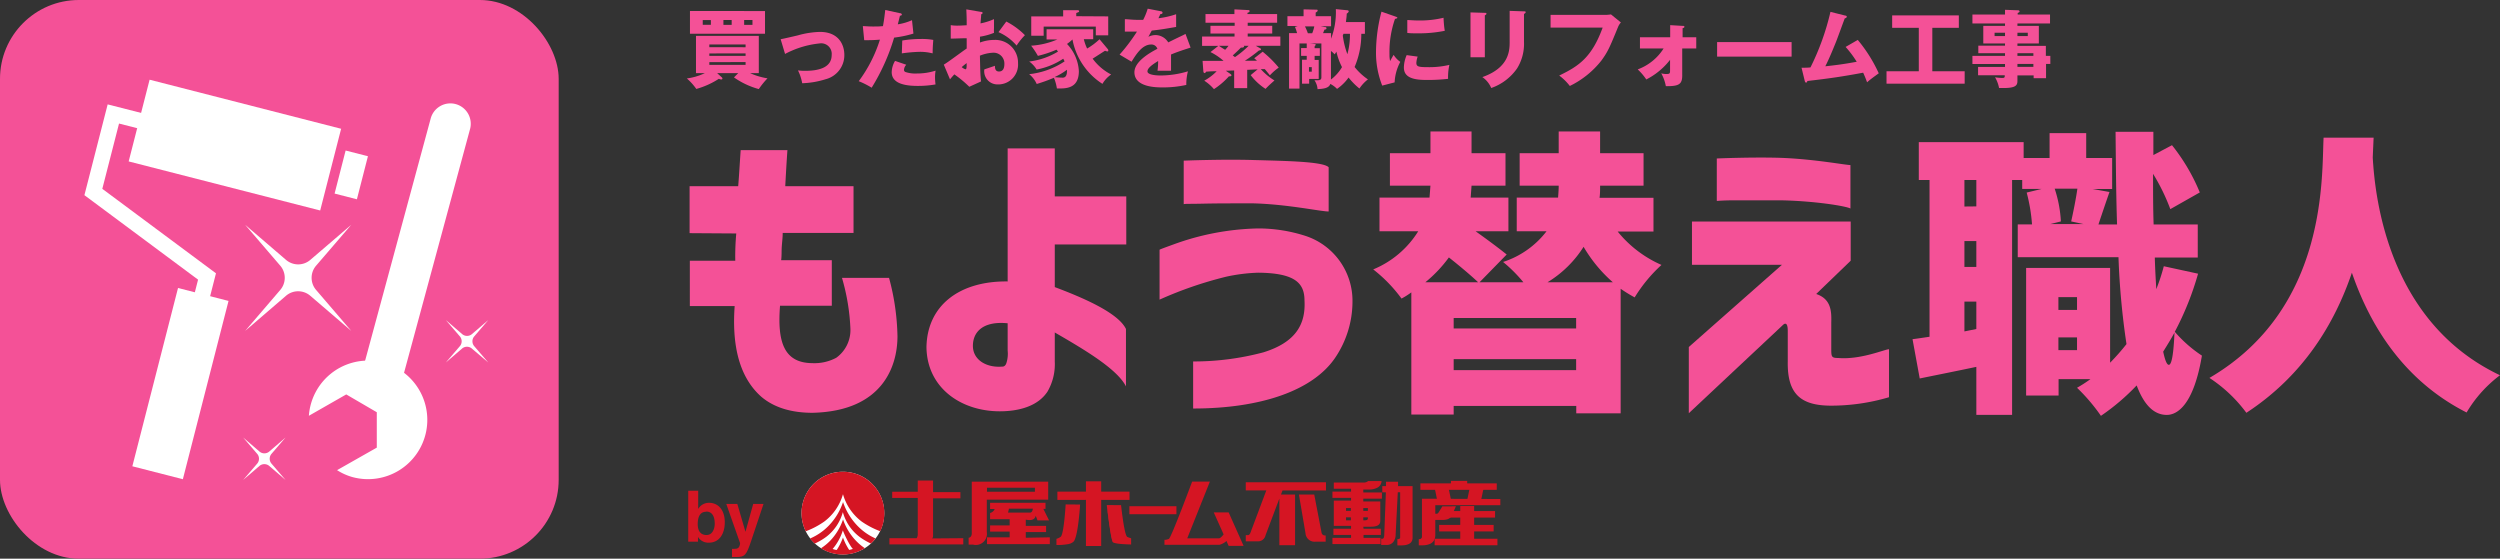 <svg xmlns="http://www.w3.org/2000/svg" viewBox="0 0 402.74 90">
  <rect x="0" y="0" width="402.74" height="90" fill="#333333" stroke="none"/>
  <defs>
    <style>
      .a {
        fill: #f45197;
      }

      .b {
        fill: #d51523;
      }

      .c {
        fill: #fff;
      }

      .d {
        fill: none;
        stroke: #fff;
        stroke-miterlimit: 10;
        stroke-width: 2.54px;
      }
    </style>
  </defs>
  <g>
    <g>
      <path class="a" d="M111.09,37.56V30h7.83c.15-1.77.25-3.69.4-5.81h7.53c-.15,2.12-.25,4-.35,5.81h11v7.53H126.09c0,.76-.1,1.46-.15,2.22s0,1.47-.1,2.17H134v7.33h-8.34c-.45,5.71.56,9.2,5.16,9.25a7.49,7.49,0,0,0,3.89-.86A5.49,5.49,0,0,0,137,53a34.09,34.09,0,0,0-1.36-8.24h7.58a38.34,38.34,0,0,1,1.36,9.41c0,4.75-2.32,12.07-13.69,12.33-3.54,0-6.27-.91-8.24-2.58-3.89-3.44-4.7-9-4.3-14.61h-7.22V42h7.32a40.72,40.72,0,0,1,.16-4.39Z"/>
      <path class="a" d="M169.92,58.23a8.8,8.8,0,0,1-1.17,4.85c-1.56,2.38-4.65,3.18-7.68,3.18-6.22,0-11.72-3.74-11.82-10.31.1-6.72,5.3-10.71,13.08-10.61V23.91h7.59v7.73h11.52v7.74H169.92v6.87C174.57,48,180.13,50.4,181.39,53v9.25c-1.42-2.83-6.82-6-11.47-8.69Zm-7.79.25a4.9,4.9,0,0,0,.2-2v-4.4c-4-.4-5.6,1.42-5.6,3.64s2.12,3.54,4.69,3.34C161.73,59.09,162,58.89,162.13,58.48Z"/>
      <path class="a" d="M186.8,40.24c0-.05.86-.36,2.37-.91a42,42,0,0,1,13.5-2.53A24.83,24.83,0,0,1,210.3,38a11,11,0,0,1,7.58,10.62,16.17,16.17,0,0,1-2.78,9c-3.59,5.31-12,8.19-22.89,8.19V58.23a43.54,43.54,0,0,0,11.32-1.47c5.35-1.66,6.82-4.65,6.62-8.34,0-2.78-1.47-4.44-7.48-4.49a28,28,0,0,0-5.16.65,62.74,62.74,0,0,0-10.71,3.69Zm3.89-14.36s6.37-.25,11.22-.1c5.46.15,11.22.25,12.13,1.16v7.13c-1.32,0-6.57-1.16-12.13-1.31-3.34,0-6,0-8.09.05s-3.08,0-3.13.1Z"/>
      <path class="a" d="M228.47,37.26h-6.24V31.83h8.06l.15-1.92h-6.53V24.68h6.53v-3.5h6.62v3.5h5.47v5.23h-5.47l-.14,1.92H243v5.43h-5.28c1.88,1.34,3.75,2.73,5,3.74l-4.37,4.47h7.06a23.45,23.45,0,0,0-3.27-3.27,14.4,14.4,0,0,0,7-4.94h-4.8V31.83H251c.05-.67.1-1.29.1-1.92h-6.29V24.68h6.29v-3.5h6.67v3.5h7v5.23h-7V30c0,.63,0,1.25-.09,1.87h8.69v5.43h-5.77a18.76,18.76,0,0,0,7.06,5.38,23.94,23.94,0,0,0-4.32,5.23,24.06,24.06,0,0,1-2.26-1.39V66.59h-7.15v-1.2H234.18v1.39h-6.82V47.1a12.75,12.75,0,0,1-1.58,1,23.45,23.45,0,0,0-4.56-4.7A15.47,15.47,0,0,0,228.47,37.26Zm9.65,8.21c-1.11-1.06-2.93-2.59-4.71-4a21.23,21.23,0,0,1-3.79,4Zm15.79,7.44V51.23H234.18v1.68Zm0,6.72V57.85H234.18v1.78Zm1.2-19.87a17.83,17.83,0,0,1-5.81,5.71h10.52A23.06,23.06,0,0,1,255.11,39.76Z"/>
      <path class="a" d="M272.57,35.69h25.57V42l-5.56,5.36c2.43.81,2.48,2.83,2.43,4.6v4.3c0,1.21.05,1.41,1.11,1.41,3.64.31,7.53-1.41,8.19-1.41v7.73A32.78,32.78,0,0,1,295,65.35c-4.9,0-7.08-1.87-7-7.07v-5c0-.76-.15-1.42-.7-1L272.06,66.57V55.9l15-13.24H272.57Zm4-10.16s5.87-.25,10.36-.1c5.36.2,10.36,1.16,11.17,1.16v7c-.76-.41-5.86-1.22-11.22-1.32-3,0-5.51,0-7.38,0s-2.88.1-2.93.1Z"/>
      <path class="a" d="M310.84,54.25V29h-1.73V22.9H326v2.55h4.18v-4h5.9v4h4.18v5h-3.12l2.69.48c-.67,1.92-1.3,3.79-1.78,5.23h3c-.15-4.56-.19-9.55-.24-14.93h6.09l0,3.75,3-1.59A31.19,31.19,0,0,1,354.38,31l-4.75,2.69A32.11,32.11,0,0,0,346.85,28c0,2.84,0,5.57.09,8.16h7.11v5.33h-6.92c.05,1.83.15,3.51.24,5.09a31.24,31.24,0,0,0,1.21-3.69l5.52,1.2a47.39,47.39,0,0,1-3.75,9.36,21,21,0,0,0,4.37,3.84c-1.34,8-4,9.55-5.66,9.55-2.12,0-3.7-1.68-4.85-4.75a35.44,35.44,0,0,1-5.76,4.9,29.45,29.45,0,0,0-3.85-4.52,22.88,22.88,0,0,0,2.16-1.39h-5.13v2.64H326.4V43.16h13.53V58.43a35.57,35.57,0,0,0,2.64-3,122.06,122.06,0,0,1-1.29-14H325.05V36.15h2.3a27.63,27.63,0,0,0-.86-5.13l2.4-.58h-3.12V29h-1.63V66.83h-5.76V59.1c-3.17.67-6.34,1.3-9.12,1.87l-1.16-6.33C308.92,54.54,309.83,54.4,310.84,54.25Zm7.54-21V29h-1.92v4.27Zm0,9.75V38.84h-1.92V43Zm0,10V48.59h-1.92v4.8Zm17.28-16.9-2-.43c.34-1.53.77-3.65,1-5.28H331a20.06,20.06,0,0,1,1,5.28l-1.72.43ZM334.6,49.93V47.87h-3v2.06Zm0,6.48V54.35h-3v2.06Zm15.7-2.83c-.57,1.06-1.2,2.07-1.82,3.07.29,1.35.58,2.12.91,2.12C349.87,58.77,350.16,56.89,350.3,53.58Z"/>
      <path class="a" d="M382.24,25.35c.38,6.92,2.68,26.65,20.5,35.1a20.54,20.54,0,0,0-5.38,6c-10.23-5.19-15.6-14.12-18.48-22.52-2.74,8.07-7.73,16.52-17,22.57a23.11,23.11,0,0,0-5.95-5.62C375,49.74,374,28.47,374.32,22.18h8.06Z"/>
    </g>
    <g>
      <path class="a" d="M118.93,11.78h-3.4l.75.68a.29.29,0,0,1,.1.18c0,.12-.09.16-.18.16a.77.77,0,0,1-.39-.11,13.16,13.16,0,0,1-3.64,1.64,9.08,9.08,0,0,0-1.52-1.69,9.69,9.69,0,0,0,2.9-.86h-1.43v-6h10.12v6h-1.41a11,11,0,0,0,2.81.84,12.72,12.72,0,0,0-1.4,1.73,12.85,12.85,0,0,1-4-1.88Zm4.31-10V5.43H111.15V1.77Zm-8.72,1.45h-1.31V4h1.31Zm5.59,4.38V7.16h-5.84V7.6Zm-5.84,1V9h5.84V8.6Zm0,1.4v.44h5.84V10Zm2.27-6h1.33V3.22h-1.33Zm3.34,0h1.34V3.22h-1.34Z"/>
      <path class="a" d="M125.76,6.32c.54-.1,2-.44,2.76-.62a14.47,14.47,0,0,1,3.56-.56c3.13,0,3.94,2.19,3.94,3.69a4,4,0,0,1-3,3.93,14.08,14.08,0,0,1-3.79.65,7.61,7.61,0,0,0-.68-2.07,8.2,8.2,0,0,0,1.16.07c2,0,4.27-.43,4.27-2.55A1.7,1.7,0,0,0,132,7a15,15,0,0,0-5.53,1.69Z"/>
      <path class="a" d="M145,2.13c.13,0,.28.08.28.22s-.19.18-.3.18c-.06.22-.29,1.2-.35,1.39a8.85,8.85,0,0,0,2.29-.67l.23,2.16a17.87,17.87,0,0,1-3.11.65,33.24,33.24,0,0,1-3.62,8.07,13.14,13.14,0,0,0-2.08-1.05,22.41,22.41,0,0,0,3.41-6.69,25.18,25.18,0,0,1-2.53.08L139,4.21c.41,0,.89.06,1.6.06s1,0,1.64-.06c.19-1,.29-1.93.37-2.6Zm1,8.3a1.3,1.3,0,0,0-.37.81.36.36,0,0,0,.24.36,5,5,0,0,0,1.85.24,9.79,9.79,0,0,0,3-.46,6.28,6.28,0,0,0-.09,1.08,9.42,9.42,0,0,0,.08,1.14,16.21,16.21,0,0,1-2.85.24c-1.81,0-4.21-.27-4.21-2.22a3.69,3.69,0,0,1,.54-1.81Zm-.65-3.9a17.52,17.52,0,0,1,3-.25,10.2,10.2,0,0,1,2,.15c-.08,1-.09,1.24-.11,2.17a8,8,0,0,0-2.06-.25,24,24,0,0,0-2.9.25Z"/>
      <path class="a" d="M158,1.91c.18,0,.29.05.29.18s-.15.19-.23.22c0,.41-.07.89-.1,1.46a10,10,0,0,0,2.17-.69c0,.51,0,1.15,0,1.46a5.56,5.56,0,0,0,0,.75,10.26,10.26,0,0,1-2.26.62c0,.15,0,.81,0,.94a6.75,6.75,0,0,1,2.34-.42A3.66,3.66,0,0,1,164,10.17a3.19,3.19,0,0,1-3.27,3.43,2.13,2.13,0,0,1-2.16-2.42l1.71-.58c0,.27,0,.92.65.92s.87-.52.87-1.21A1.74,1.74,0,0,0,160,8.49a6.4,6.4,0,0,0-2.14.48c.06,2.76.07,3.07.18,4.15l-1.89.86a18.65,18.65,0,0,0-2.41-2c-.34.37-.51.57-.7.8l-1-2.37c.63-.34,3.14-2.25,3.69-2.59,0-.48,0-.59,0-1.66-.82,0-1.78.06-2.57.06V4.05a6.09,6.09,0,0,0,1.09.08c.54,0,1.31-.06,1.48-.06,0-1,0-1.18-.06-2.56Zm-3.08,8.89a1.48,1.48,0,0,0,.62.36c.2,0,.19-.48.18-1C155.57,10.29,155.28,10.5,154.94,10.8Zm7.19-7.33a11.6,11.6,0,0,1,3,2.2,10.63,10.63,0,0,0-1.34,1.67,8,8,0,0,0-2.92-2.16Z"/>
      <path class="a" d="M178.46,7.91a.32.32,0,0,1,.08.23c0,.08,0,.14-.15.14a.94.94,0,0,1-.37-.11l-2,1.28A8.57,8.57,0,0,0,179,12a4.7,4.7,0,0,0-1.4,1.51,10.88,10.88,0,0,1-4.83-7.15,7.81,7.81,0,0,1-.88.72,6.86,6.86,0,0,1,1.91,4.37c0,2.18-1.21,2.8-2.92,2.8-.26,0-.44,0-.62,0a7,7,0,0,0-.48-1.72,25.94,25.94,0,0,1-2.77,1,4.16,4.16,0,0,0-1.22-1.58,12.73,12.73,0,0,0,5.71-2.06,4.11,4.11,0,0,0-.22-.43A11.55,11.55,0,0,1,167,11.2a4.45,4.45,0,0,0-1.2-1.29,11.64,11.64,0,0,0,4.64-1.6L170.2,8a17.5,17.5,0,0,1-3,1,12.9,12.9,0,0,0-1.09-1.64,12.75,12.75,0,0,0,4.22-1h-1.73V4.71h7.51V6.32h-1.51a7.56,7.56,0,0,0,.53,1.5,10.59,10.59,0,0,0,2-1.5Zm.07-5.27V5.69h-2V4.29h-8.4V5.76h-2V2.64h5.14v-1h2.25c.1,0,.32,0,.32.16s-.06.13-.46.3v.51Zm-8.65,9.78a12.28,12.28,0,0,0,1.32.09c.78,0,.69-1.1.68-1.27A10.27,10.27,0,0,1,169.88,12.42Z"/>
      <path class="a" d="M187,1.81c.09,0,.28.06.28.25s-.25.21-.35.21l-.31.67a13.94,13.94,0,0,0,2.85-.65V4.34c-2.05.35-2.3.4-3.93.59l-.54,1a2.59,2.59,0,0,1,1.2-.28,2.43,2.43,0,0,1,2,1.18c2-1,2.27-1.08,2.78-1.37l.82,2.21c-1.53.48-2.33.77-3.15,1.11,0,.4,0,.83,0,1.25,0,.62,0,1,0,1.37-.44,0-.94,0-1.38,0s-.52,0-.8,0a10.36,10.36,0,0,0,.1-1.57c-.86.53-1.72,1.11-1.72,1.67s1.4.66,2.11.66a15.41,15.41,0,0,0,4.41-.67,8.34,8.34,0,0,0-.26,2.19,17.12,17.12,0,0,1-3.85.4c-.93,0-4.51,0-4.51-2.44,0-1.63,2.19-3,3.7-3.78a1,1,0,0,0-1-.69c-1.43,0-2.4,1.55-3.16,2.77L180.36,8.8a29.12,29.12,0,0,0,2.8-3.71c-.75,0-1.36,0-1.95,0l0-2c.42,0,1.22.11,2.16.11.4,0,.57,0,.79,0a10.27,10.27,0,0,0,.73-1.8Z"/>
      <path class="a" d="M203,7.78c.07,0,.15.1.15.18s-.18.17-.34.17a21.48,21.48,0,0,1-2.26,1.65h1.94a4.22,4.22,0,0,0-.44-.39l1.36-1.06A17.78,17.78,0,0,1,206,10.89a8.41,8.41,0,0,0-1.43,1.25c-.22-.29-.39-.5-.81-1l-.65,0a9.74,9.74,0,0,0,2.2,1.82c-.27.25-1,.87-1.43,1.36a9.17,9.17,0,0,1-2.4-2.22l1.12-.93-1.68.08V14.2h-2.1V11.35l-1.34.05.73.51c.13.08.17.16.17.23s-.08.15-.2.15a.64.64,0,0,1-.2,0,11.9,11.9,0,0,1-2.42,2.07A6.87,6.87,0,0,0,194,13a8.52,8.52,0,0,0,2-1.52c-1.22,0-1.37.06-1.68.06-.09.13-.16.23-.29.23s-.18-.25-.18-.33l-.12-1.63,3.38,0A9.28,9.28,0,0,0,195,8.39l1.27-1h-2.62V5.89h5.23V5.4H195V4.16h3.9v-.5H194.2V2.27h4.66V1.51l2.16.11c.11,0,.29,0,.29.16s-.2.24-.35.29v.2h4.78V3.66H201v.5h3.95V5.4H201v.49h5.26V7.38h-3.95Zm-6.63-.4c.12.1.8.54,1,.64a6.83,6.83,0,0,0,.54-.64Zm4,0a.16.16,0,0,1,.05.11s0,.21-.51.18c-.44.46-1.1,1.06-1.32,1.26l.36.27a15,15,0,0,0,2.2-1.82Z"/>
      <path class="a" d="M212.87,7h-2.09c.33,0,.78.06,1,.09s.16,0,.16.11-.09.18-.16.26v.3h.84V9h-.84v.65h.66v3.07h-1.54v.76h-1.15V9.62h.76V9h-.91V7.74h.91V7h-1.17v7.27h-1.68V5.34h1.29a5.67,5.67,0,0,0-.34-1l.44-.15H207.4V2.61H210V1.51l2.1.05c.08,0,.17,0,.17.14s-.13.21-.32.33v.58h2.48V4.23h-1.7l.69.13c.1,0,.27,0,.27.2s-.23.2-.31.2c-.11.25-.2.49-.25.58h1.3v.9a12.11,12.11,0,0,0,.77-4.77l1.91.19a.18.18,0,0,1,.16.18c0,.14-.26.33-.32.36,0,.41-.06.8-.13,1.36h3.06V5.45h-.58a13.35,13.35,0,0,1-1.08,5.34,9.73,9.73,0,0,0,2.15,2A6,6,0,0,0,219,14.26a10.72,10.72,0,0,1-1.75-1.77,7.36,7.36,0,0,1-1.86,1.83,3.94,3.94,0,0,0-1.08-.8c-.23.72-1.2.79-2.06.84a2.79,2.79,0,0,0-.5-1.43,4.36,4.36,0,0,0,.48,0c.62,0,.64-.26.64-.51Zm-2.65-2.75a7.87,7.87,0,0,1,.47,1.11h.7a6.23,6.23,0,0,0,.34-1.11Zm.65,6.56v.73h.45v-.73Zm3.54,2a6.81,6.81,0,0,0,1.78-2,10.33,10.33,0,0,1-.9-2.49,3.65,3.65,0,0,1-.29.44,3.7,3.7,0,0,0-.59-.55Zm2-7.37c0,.1-.06.21-.09.29a13.22,13.22,0,0,0,.74,3,12.09,12.09,0,0,0,.41-3.28Z"/>
      <path class="a" d="M224.73,2.64c.27.1.38.14.38.23s-.28.16-.38.17a16.14,16.14,0,0,0-.89,5.69,4.77,4.77,0,0,0,.1,1.11c.08-.15.41-.76.57-1a4,4,0,0,0,1.07,1.13,7.71,7.71,0,0,0-.91,3.3l-2,.52a14.44,14.44,0,0,1-1-5.51,26,26,0,0,1,.88-6.4Zm3.65,6.48a3.49,3.49,0,0,0-.21,1c0,.61.33.7,1.92.7a13.87,13.87,0,0,0,3.4-.37,9.16,9.16,0,0,0-.21,2.25,28.66,28.66,0,0,1-3.48.18c-2.06,0-3.64-.36-3.64-2a5.16,5.16,0,0,1,.45-2Zm-1.67-5.89c.41,0,1,.07,1.79.07a16.12,16.12,0,0,0,4.05-.44c0,.22.07,1.43.2,2.1a20.78,20.78,0,0,1-4.25.41c-.81,0-1.35,0-1.79-.07Z"/>
      <path class="a" d="M239.2,2.07c.16,0,.26,0,.26.14s-.17.22-.26.26V9.22h-2.31V2Zm6.31-.24c.14,0,.27,0,.27.13s-.17.24-.27.28v4.5a7.53,7.53,0,0,1-1.1,4.26,8.47,8.47,0,0,1-4.18,3.18,4,4,0,0,0-1.43-1.76c4.31-1.51,4.4-4.26,4.4-5.67v-5Z"/>
      <path class="a" d="M258.57,2.4a6,6,0,0,0,.95-.08l1.6,1.3a2.48,2.48,0,0,0-.46.73c-1.37,3.36-1.66,4-2.67,5.39a14.57,14.57,0,0,1-5.1,4.11,8.45,8.45,0,0,0-1.71-1.68c3.13-1.5,5.25-2.91,7-7.72h-8.39V2.4Z"/>
      <path class="a" d="M264.19,7.81V6h4.87V4.05l2,.12c.19,0,.29,0,.29.15s-.18.19-.29.22V6h2.2V7.81H271v4.33c0,1.41-.49,1.77-2.64,1.74a6.81,6.81,0,0,0-.74-2.07,2.78,2.78,0,0,0,.91.11c.51,0,.51-.17.51-.62V9.64a11.36,11.36,0,0,1-3.83,3.16,9.31,9.31,0,0,0-1.38-1.62A8.35,8.35,0,0,0,268,7.81Z"/>
      <path class="a" d="M288.62,6.78V9.12h-12V6.78Z"/>
      <path class="a" d="M299.28,6.43a23.68,23.68,0,0,1,3.38,5.38c-.64.47-1.4,1-1.88,1.45-.16-.44-.33-.89-.63-1.55-3.22.6-5.27.91-9,1.34,0,.13-.09.26-.2.26s-.18-.15-.21-.27l-.52-2.13c.64,0,1,0,1.44-.05a40.51,40.51,0,0,0,3.22-8.95l2.38.6c.13,0,.25.07.25.2s-.22.23-.33.26c-.23.59-1.19,3.25-1.41,3.79s-1,2.51-1.72,3.92c1.31-.14,2.94-.33,5.06-.73a16.19,16.19,0,0,0-1.79-2.39Z"/>
      <path class="a" d="M311.29,11.48h5.21v2H303.91v-2h5.2v-7h-4.29v-2h10.74v2h-4.27Z"/>
      <path class="a" d="M330.3,9v1.3h-.69V12.6h-2v-.45H325V13c0,.7-.18,1.18-2.23,1.18l-.73,0a5.21,5.21,0,0,0-.65-1.73,9.61,9.61,0,0,0,1.17.11c.4,0,.4-.14.4-.43h-4.3V10.78H323v-.47h-5.25V9H323V8.57h-4.3V7.36H323V7h-3.5V4.17H323V3.78h-5.25V2.34H323V1.58l2.14.08a.19.19,0,0,1,.2.18c0,.12-.08.15-.3.26v.24h5.21V3.78H325v.39h3.45V7H325v.39h4.58V9ZM323,5.81V5.27h-1.68v.54Zm2-.54v.54h1.67V5.27ZM327.57,9V8.57H325V9Zm0,1.77v-.47H325v.47Z"/>
    </g>
    <g>
      <g>
        <path class="b" d="M112.47,82h0a2,2,0,0,1,1.76-1c1.34,0,2.53,1,2.53,3.14,0,1.67-.75,3.28-2.56,3.28a1.93,1.93,0,0,1-1.76-.93h0v.77h-1.57V79.05h1.61Zm1.3.44c-1.1,0-1.37,1-1.37,2s.4,1.75,1.42,1.75,1.32-1.12,1.32-1.84C115.14,83.31,114.79,82.41,113.77,82.41Z"/>
        <path class="b" d="M121,87.17c-.76,2.26-1,2.56-2.36,2.56l-.72,0V88.42l.31,0c.58,0,.9-.08,1-.91L117,81.18h1.78l1.31,4.49h0l1.25-4.49H123Z"/>
      </g>
      <g>
        <g>
          <path class="b" d="M178.3,81.36s.69,5.68,1,6"/>
          <path class="b" d="M200.34,87.94l-2.41-5.4h-2.4l1.59,3.55c-.2.25-.52.62-.74.63s-5.12,0-5.12,0l3.65-9.14h-2.86s-3.35,9-3.75,9.24c-.56.19-.71.14-.71.14v.81s9.12,0,8.83,0a2.62,2.62,0,0,0,1.16-.62l.35.79Z"/>
          <rect class="b" x="181.94" y="81.55" width="7.58" height="1.29"/>
          <path class="b" d="M174,81.28s-.32,5.33-1.08,6a1.91,1.91,0,0,1-1,.4,10.21,10.21,0,0,1-1.73.12v-1a1.85,1.85,0,0,0,.72-.36c.51-.64.76-5.18.76-5.18Z"/>
          <path class="b" d="M178.3,81.36s.63,5.68,1,6,2.92.35,2.92.35v-1a3.3,3.3,0,0,1-.62-.22c-.49-.25-1-5.11-1-5.11Z"/>
          <polygon class="b" points="181.96 79.2 177.4 79.2 177.4 77.54 174.94 77.54 174.94 79.2 170.34 79.2 170.34 80.53 174.94 80.53 174.94 87.96 177.4 87.96 177.4 80.53 181.96 80.53 181.96 79.2"/>
          <path class="b" d="M150.17,86.74a.65.65,0,0,0,.14-.46v-6h4.41v-1h-4.41V77.41h-2.46v1.81h-4.12v1h4.12v5.85a1.16,1.16,0,0,1-.18.63h-4.39v1h11.9v-1Z"/>
          <g>
            <path class="b" d="M168.86,80.49v-2.9H156.55s0,7.54,0,8.29-.51.75-.51.75v1.1h.69a1.79,1.79,0,0,0,2.24-2V80.49ZM159,78.57h7.72v.65H159Z"/>
            <path class="b" d="M165.25,86.63v-.92h3.27v-1h-3.27v-1c.41.09,1.43.25,1.6-.63l.29.75H169l-.92-1.85h.35V81h-8.93v1h.74a1.06,1.06,0,0,1-.74.64v1h3.15v1h-3.15v1h3.15v.92H159v1.1h10.12v-1.1Zm-2.71-4.69h3.84c0,.25-.13.64-.44.64h-3.55Z"/>
          </g>
        </g>
        <g>
          <path class="c" d="M142.45,82.68A6.66,6.66,0,1,1,135.79,76,6.66,6.66,0,0,1,142.45,82.68Z"/>
          <g>
            <path class="b" d="M135.8,76a6.66,6.66,0,0,0-6,9.59,13.27,13.27,0,0,0,3-1.58,8.36,8.36,0,0,0,3-4.4,8.42,8.42,0,0,0,3,4.4,13.49,13.49,0,0,0,3,1.57,6.67,6.67,0,0,0-6-9.58Z"/>
            <path class="b" d="M137.89,87.11a9.34,9.34,0,0,1-2.08-3.43,9.17,9.17,0,0,1-2.07,3.43,8.48,8.48,0,0,1-1.48,1.21,6.32,6.32,0,0,0,1.1.56h0a6.83,6.83,0,0,0,2.45.45,6.53,6.53,0,0,0,3.11-.79h0l.4-.23A8.44,8.44,0,0,1,137.89,87.11Zm-.41,1.34c.17-.12-.45.11-.68.14a9.39,9.39,0,0,1-1-2,9.12,9.12,0,0,1-1,2c-.23,0-.45-.09-.67-.15a8.49,8.49,0,0,0,1.65-3C136.29,86.78,137.3,88.56,137.48,88.45Z"/>
            <path class="b" d="M138.12,84.69a10.15,10.15,0,0,1-2.31-3.81,10,10,0,0,1-2.31,3.81,9.13,9.13,0,0,1-3,2.06,7.29,7.29,0,0,0,.75.82,10.44,10.44,0,0,0,1.83-1.07,7.5,7.5,0,0,0,2.7-4,7.51,7.51,0,0,0,2.71,4,10.5,10.5,0,0,0,1.81,1.06,6.37,6.37,0,0,0,.74-.82A9.23,9.23,0,0,1,138.12,84.69Z"/>
          </g>
        </g>
        <path class="b" d="M200.69,79H204l-2.59,6.9c-.1.21-.23.31-.37.31h-.35v1h2a1.24,1.24,0,0,0,1.19-1l2.22-5.89v7.51h2.53V79.67h-2.27l.25-.66h7V77.69H200.69Z"/>
        <path class="b" d="M219.62,84.85h1.25c1,0,1.49-.3,1.49-.93V80.78h-2.74v-.45h3v-1h-3v-.47h.92A2.76,2.76,0,0,0,222,78.5a1.24,1.24,0,0,0,.56-1h-2.17a1,1,0,0,1-.74.23h-4.78v1h2.78v.47h-3v1h3v.45h-2.78v4.07h2.78v.46h-2.84v1h2.84v.47h-3v1h7.75v-1h-2.74v-.47h2.79v-1h-2.79Zm0-3h.74v.45h-.74Zm0,1.49h.74v.17c0,.21-.17.31-.51.31h-.23Zm-2,.48h-.78v-.48h.78Zm0-1.52h-.78v-.45h.78Z"/>
        <polygon class="b" points="241.12 77.87 236.36 77.87 236.36 77.47 233.74 77.47 233.74 77.87 228.82 77.87 228.82 78.91 241.12 78.91 241.12 77.87"/>
        <path class="b" d="M229.07,80.34v6.07a.4.4,0,0,1-.46.44h-.05v1h.51c1.42,0,2.15-.56,2.15-1.67V81.39H241.7v-1Z"/>
        <path class="b" d="M213.45,86.26a.54.54,0,0,1-.56-.49l-1.17-6.1h-2.47l1.06,6.23a1.46,1.46,0,0,0,1.62,1.36h1.63v-1Z"/>
        <rect class="b" x="233.34" y="82.33" width="7.51" height="1.05"/>
        <rect class="b" x="231.84" y="84.56" width="8.78" height="1.05"/>
        <rect class="b" x="231.11" y="86.79" width="10.12" height="1.05"/>
        <path class="b" d="M225.22,78.31l0-.71h-1.94l0,.71h-.6v1h.58l-.26,6.8c0,.46-.12.68-.28.68h-.22v1h.93a1.33,1.33,0,0,0,1-.45,1.9,1.9,0,0,0,.4-1.23l.35-6.81h.38V86.6c0,.17-.16.25-.45.26v1h.62c1.21,0,1.83-.41,1.83-1.23V78.31Z"/>
        <rect class="b" x="235.24" y="81.52" width="2.24" height="5.73"/>
        <polygon class="b" points="233.74 80.46 231.5 80.46 231.16 78.79 233.39 78.79 233.74 80.46"/>
        <polygon class="b" points="236.38 80.46 238.62 80.46 238.97 78.79 236.73 78.79 236.38 80.46"/>
        <path class="b" d="M232.36,81.57l-.62,1a.38.38,0,0,1-.38.19h-.2v1h1.19c.79,0,1.28-.2,1.54-.71l.65-1.49Z"/>
      </g>
    </g>
    <rect class="a" width="90" height="90" rx="12.7"/>
    <rect class="c" x="21.92" y="16.58" width="31.85" height="13.59" transform="translate(68.7 55.41) rotate(-165.63)"/>
    <rect class="c" x="54.74" y="24.59" width="3.71" height="7.16" transform="translate(104.42 69.51) rotate(-165.63)"/>
    <polyline class="d" points="23.94 19.81 18.26 18.36 15.04 30.93 33.35 44.54 31.64 51.24"/>
    <rect class="c" x="24.86" y="46.98" width="8.4" height="29.65" transform="translate(41.88 128.88) rotate(-165.63)"/>
    <g>
      <path class="c" d="M63.82,15.39h6.6a0,0,0,0,1,0,0V59.23a3.3,3.3,0,0,1-3.3,3.3h0a3.3,3.3,0,0,1-3.3-3.3V15.39a0,0,0,0,1,0,0Z" transform="matrix(-0.96, -0.26, 0.26, -0.96, 121.59, 94.25)"/>
      <path class="c" d="M55.78,63.54l4.92,2.87,0,5.7L54.3,75.74a9.13,9.13,0,0,0,2.46,1.11,9.55,9.55,0,1,0-7-9.87Z"/>
    </g>
    <path class="c" d="M46.06,47.66l-6.57,5.65,5.64-6.58a3,3,0,0,0,0-3.95l-5.64-6.57,6.57,5.64a3,3,0,0,0,3.95,0l6.58-5.64-5.65,6.57a3,3,0,0,0,0,3.95l5.65,6.58L50,47.66A3,3,0,0,0,46.06,47.66Z"/>
    <path class="c" d="M74.45,56.14,71.82,58.4l2.26-2.63a1.21,1.21,0,0,0,0-1.58l-2.26-2.63,2.63,2.26a1.21,1.21,0,0,0,1.58,0l2.63-2.26L76.4,54.19a1.21,1.21,0,0,0,0,1.58l2.26,2.63L76,56.14A1.21,1.21,0,0,0,74.45,56.14Z"/>
    <path class="c" d="M41.8,75.06l-2.63,2.26,2.26-2.63a1.21,1.21,0,0,0,0-1.58l-2.26-2.63,2.63,2.26a1.21,1.21,0,0,0,1.58,0L46,70.48l-2.26,2.63a1.21,1.21,0,0,0,0,1.58L46,77.32l-2.63-2.26A1.21,1.21,0,0,0,41.8,75.06Z"/>
  </g>
</svg>
